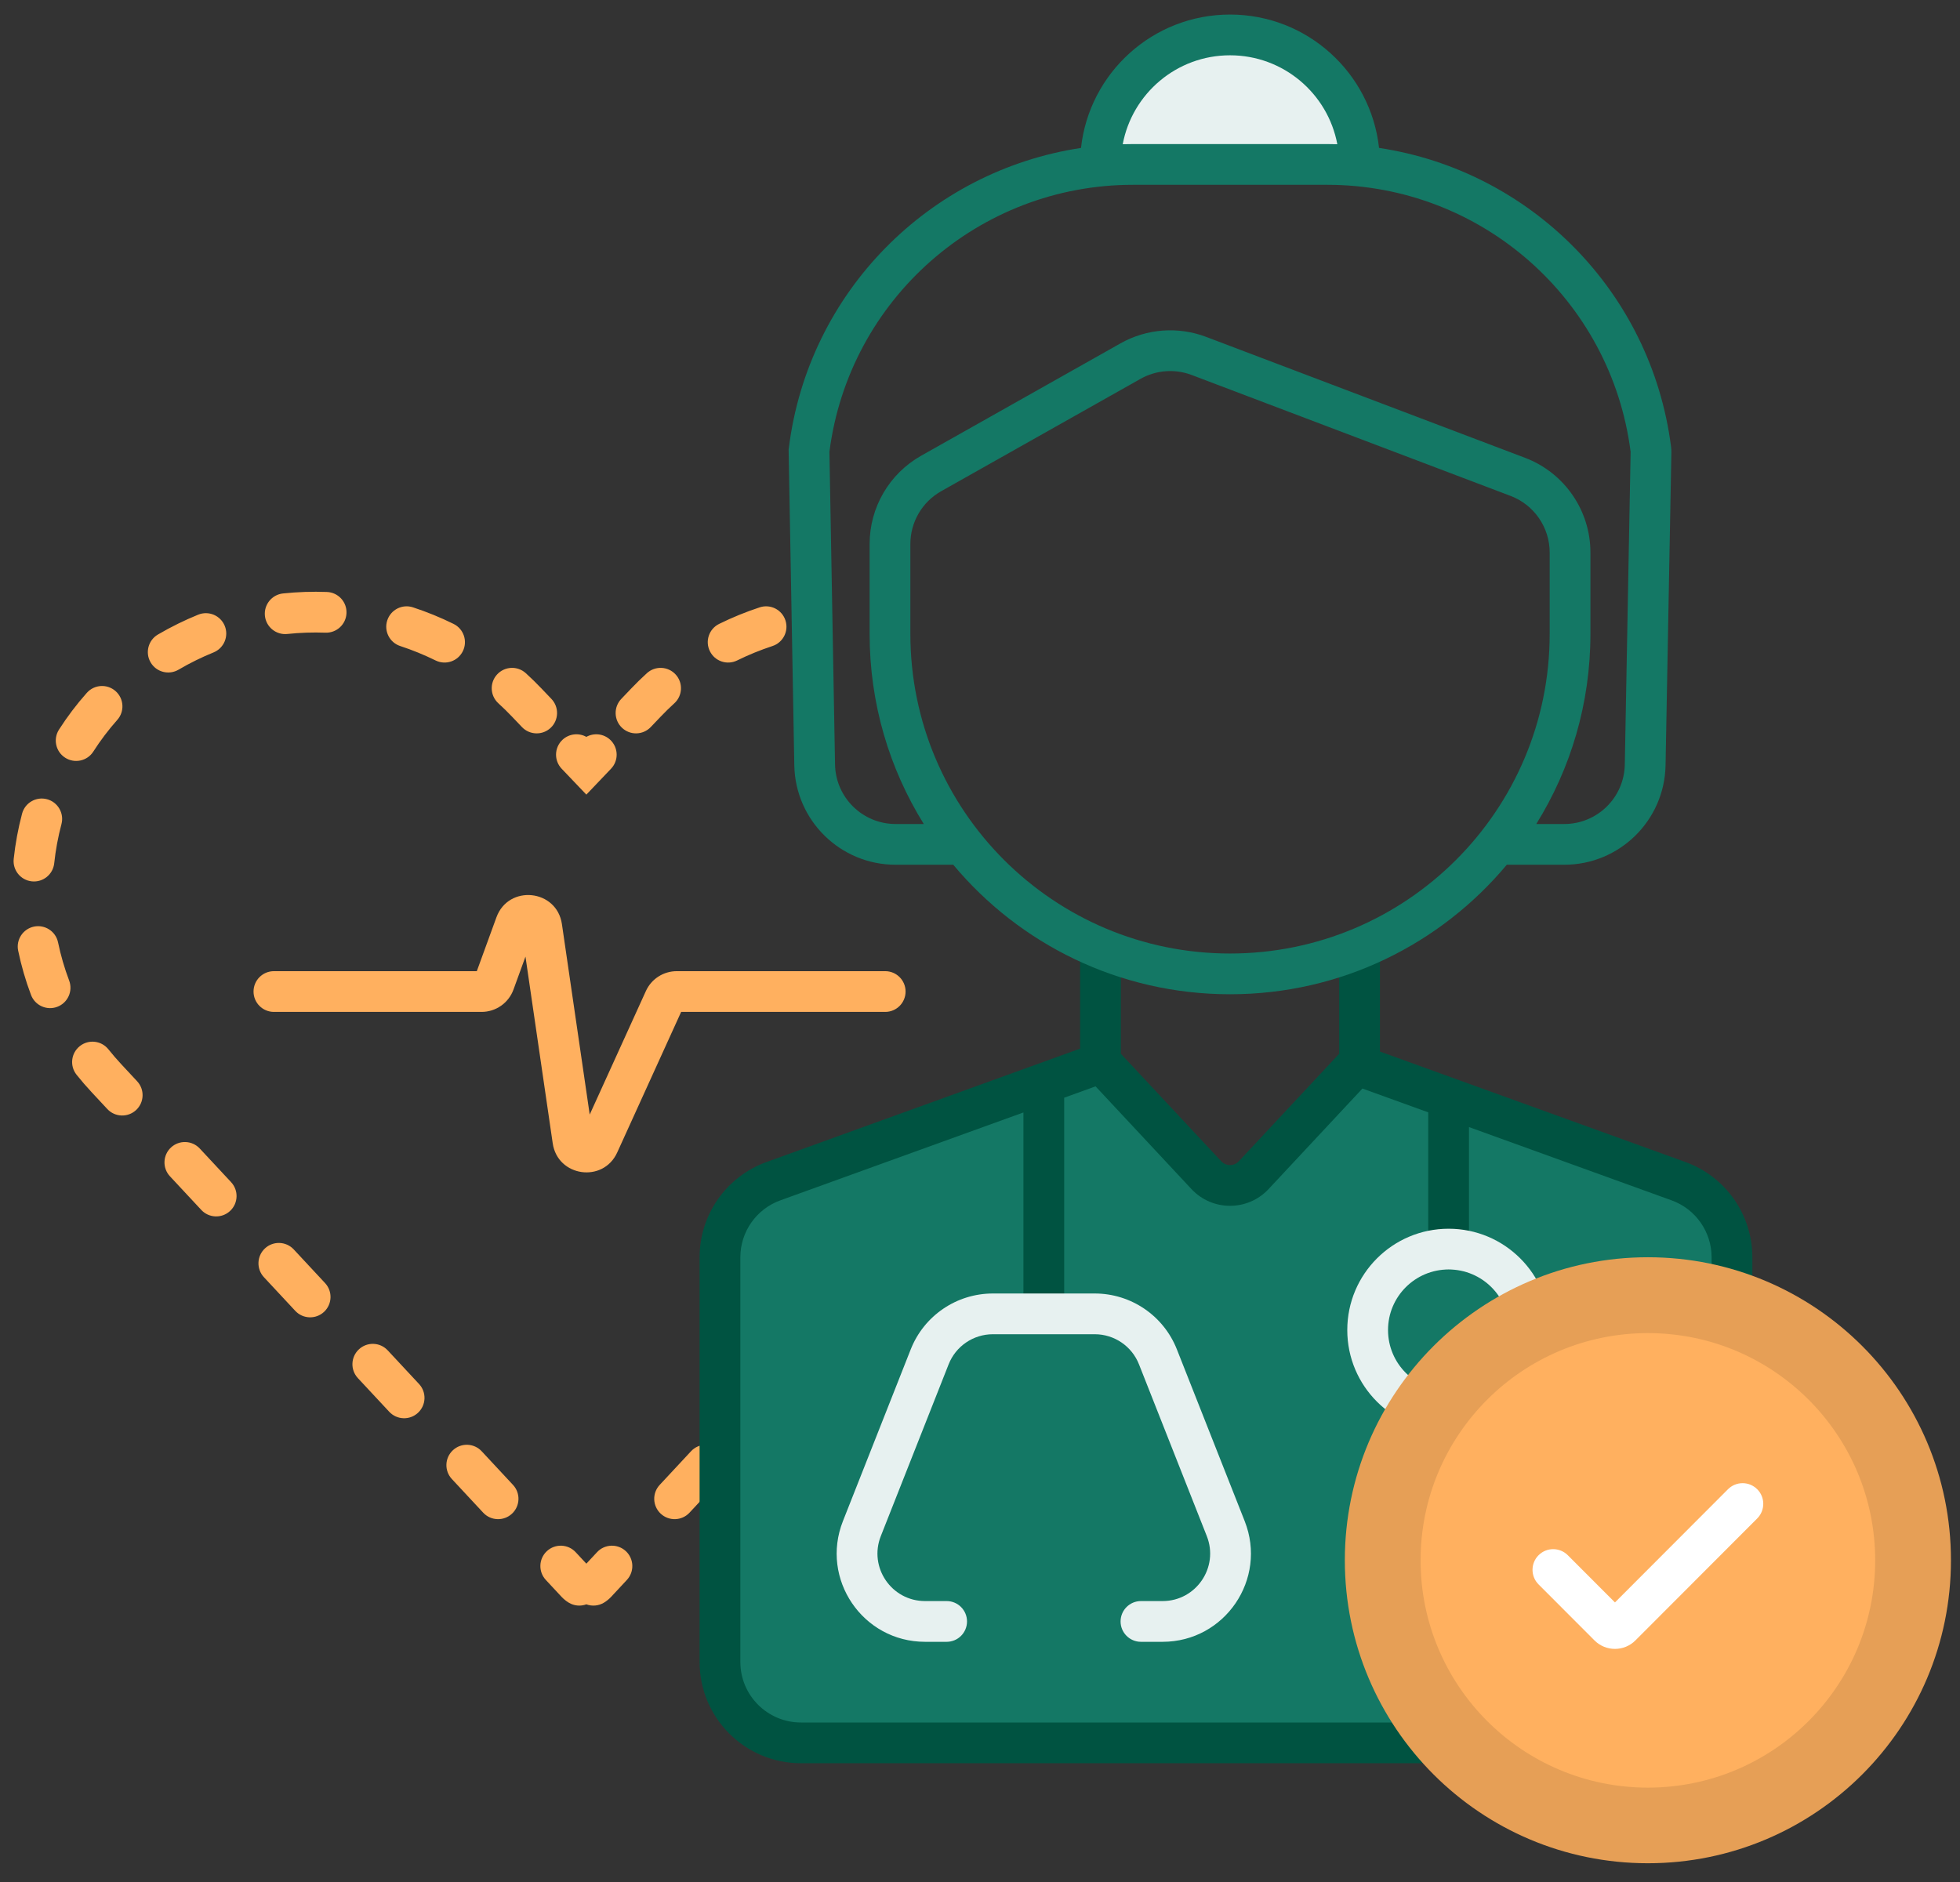 <svg width="101" height="97" viewBox="0 0 101 97" fill="none" xmlns="http://www.w3.org/2000/svg">
<rect x="0" y="0" width="101" height="97" fill="#333333" stroke="none"/>
<g clip-path="url(#clip0_2_2)">
<path fill-rule="evenodd" clip-rule="evenodd" d="M16.768 32.609C16.115 32.586 15.459 32.607 14.805 32.676C14.228 32.736 13.712 32.317 13.651 31.741C13.591 31.164 14.01 30.647 14.586 30.587C15.339 30.508 16.093 30.483 16.844 30.511C17.424 30.532 17.877 31.019 17.855 31.598C17.834 32.178 17.347 32.63 16.768 32.609ZM40.474 31.974C40.655 32.525 40.355 33.118 39.804 33.298C39.183 33.502 38.575 33.75 37.986 34.04C37.465 34.297 36.836 34.083 36.58 33.562C36.323 33.042 36.537 32.413 37.057 32.157C37.736 31.822 38.435 31.537 39.149 31.303C39.7 31.122 40.294 31.422 40.474 31.974ZM19.956 31.974C20.137 31.422 20.73 31.122 21.281 31.303C21.995 31.537 22.694 31.822 23.373 32.157C23.893 32.413 24.107 33.042 23.851 33.562C23.594 34.083 22.965 34.297 22.445 34.04C21.855 33.75 21.247 33.502 20.626 33.298C20.075 33.118 19.775 32.525 19.956 31.974ZM11.582 32.259C11.8 32.796 11.541 33.408 11.004 33.627C10.702 33.749 10.403 33.883 10.106 34.029C9.795 34.181 9.493 34.344 9.201 34.516C8.701 34.81 8.057 34.643 7.763 34.143C7.469 33.643 7.636 32.999 8.136 32.705C8.474 32.507 8.823 32.319 9.182 32.143C9.522 31.976 9.866 31.822 10.213 31.681C10.751 31.463 11.363 31.721 11.582 32.259ZM34.817 34.765C35.208 35.193 35.177 35.858 34.749 36.248C34.508 36.468 34.274 36.697 34.046 36.936L33.534 37.473C33.134 37.893 32.469 37.909 32.05 37.509C31.63 37.109 31.614 36.444 32.014 36.024L32.526 35.487C32.787 35.213 33.057 34.949 33.334 34.697C33.762 34.306 34.426 34.337 34.817 34.765ZM25.613 34.765C26.004 34.337 26.668 34.306 27.096 34.697C27.373 34.949 27.643 35.213 27.904 35.487L28.416 36.024C28.816 36.444 28.8 37.109 28.381 37.509C27.961 37.909 27.296 37.893 26.896 37.473L26.384 36.936C26.157 36.697 25.922 36.468 25.681 36.248C25.253 35.858 25.222 35.193 25.613 34.765ZM5.957 35.622C6.39 36.007 6.429 36.671 6.044 37.104C5.587 37.619 5.175 38.164 4.809 38.736C4.497 39.224 3.847 39.367 3.359 39.054C2.87 38.741 2.728 38.092 3.04 37.604C3.465 36.941 3.943 36.307 4.475 35.709C4.86 35.276 5.523 35.237 5.957 35.622ZM30.215 37.979C29.824 37.761 29.32 37.811 28.979 38.136C28.559 38.537 28.543 39.201 28.943 39.621L30.215 40.955L31.487 39.621C31.887 39.201 31.871 38.537 31.451 38.136C31.11 37.811 30.606 37.761 30.215 37.979ZM2.421 41.192C2.981 41.341 3.315 41.916 3.167 42.476C2.991 43.138 2.866 43.812 2.794 44.493C2.733 45.069 2.216 45.487 1.639 45.426C1.062 45.365 0.645 44.848 0.706 44.271C0.79 43.483 0.934 42.703 1.137 41.938C1.285 41.377 1.86 41.044 2.421 41.192ZM1.751 47.758C2.319 47.641 2.875 48.006 2.992 48.574C3.13 49.238 3.32 49.895 3.563 50.538C3.768 51.081 3.495 51.687 2.952 51.892C2.41 52.097 1.804 51.823 1.599 51.281C1.316 50.533 1.096 49.77 0.936 48.999C0.819 48.431 1.184 47.876 1.751 47.758ZM4.111 53.919C4.564 53.557 5.225 53.63 5.587 54.084C5.799 54.349 6.023 54.608 6.259 54.862L7.066 55.729C7.461 56.153 7.438 56.818 7.013 57.213C6.589 57.608 5.924 57.584 5.529 57.16L4.722 56.293C4.45 56.001 4.191 55.701 3.946 55.394C3.584 54.941 3.658 54.281 4.111 53.919ZM8.81 59.143C9.235 58.748 9.899 58.772 10.294 59.196L11.909 60.93C12.304 61.355 12.28 62.019 11.856 62.414C11.431 62.809 10.767 62.785 10.372 62.361L8.757 60.627C8.362 60.203 8.386 59.539 8.81 59.143ZM13.653 64.344C14.077 63.949 14.742 63.973 15.137 64.397L16.751 66.131C17.146 66.556 17.122 67.22 16.698 67.615C16.274 68.01 15.609 67.987 15.214 67.562L13.6 65.829C13.205 65.404 13.229 64.74 13.653 64.344ZM18.495 69.546C18.92 69.15 19.584 69.174 19.979 69.599L21.593 71.332C21.989 71.757 21.965 72.421 21.54 72.816C21.116 73.212 20.452 73.188 20.056 72.763L18.442 71.03C18.047 70.605 18.071 69.941 18.495 69.546ZM23.338 74.747C23.762 74.352 24.427 74.375 24.822 74.8L26.436 76.534C26.831 76.958 26.807 77.622 26.383 78.017C25.958 78.413 25.294 78.389 24.899 77.965L23.285 76.231C22.89 75.806 22.913 75.142 23.338 74.747ZM37.092 74.747C37.517 75.142 37.541 75.806 37.145 76.231L35.531 77.965C35.136 78.389 34.472 78.413 34.047 78.017C33.623 77.622 33.599 76.958 33.994 76.534L35.608 74.8C36.004 74.375 36.668 74.352 37.092 74.747ZM28.18 79.948C28.605 79.553 29.269 79.576 29.664 80.001L30.215 80.593L30.766 80.001C31.161 79.576 31.826 79.553 32.25 79.948C32.674 80.343 32.698 81.007 32.303 81.432L31.496 82.299C31.385 82.418 31.261 82.518 31.127 82.6C30.841 82.775 30.506 82.796 30.215 82.689C29.924 82.796 29.589 82.775 29.303 82.6C29.169 82.518 29.045 82.418 28.934 82.299L28.127 81.432C27.732 81.007 27.756 80.343 28.18 79.948Z" fill="#FFB05F"/>
<path fill-rule="evenodd" clip-rule="evenodd" d="M27.078 49.305L26.46 51.004C26.208 51.695 25.551 52.155 24.815 52.155H14.115C13.535 52.155 13.065 51.685 13.065 51.105C13.065 50.525 13.535 50.055 14.115 50.055H24.57L25.58 47.283C26.202 45.574 28.693 45.83 28.956 47.629L30.388 57.446L33.282 51.081C33.566 50.456 34.188 50.055 34.875 50.055H45.615C46.195 50.055 46.665 50.525 46.665 51.105C46.665 51.685 46.195 52.155 45.615 52.155H35.1L31.806 59.399C31.084 60.989 28.734 60.656 28.482 58.927L27.078 49.305Z" fill="#FFB05F"/>
<path d="M39.853 60.464L54.616 55.124C55.893 54.662 57.322 54.98 58.282 55.94L60.337 57.995C61.97 59.629 62.96 63.252 66.135 58.216C66.265 58.01 66.415 57.809 66.581 57.631L67.763 56.371C68.903 55.155 70.658 54.734 72.225 55.301L86.497 60.464C88.149 61.061 89.25 62.63 89.25 64.387V85.24C89.25 87.544 87.382 89.412 85.078 89.412H41.272C38.968 89.412 37.1 87.544 37.1 85.24V64.387C37.1 62.63 38.201 61.061 39.853 60.464Z" fill="#147865"/>
<path d="M63.375 1.8C59.688 1.8 56.7 4.789 56.7 8.475H70.05C70.05 4.789 67.062 1.8 63.375 1.8Z" fill="#E7F1F0"/>
<path fill-rule="evenodd" clip-rule="evenodd" d="M56.709 47.893C57.288 47.893 57.758 48.363 57.758 48.943V54.311L62.931 59.853C63.176 60.115 63.591 60.115 63.836 59.853L69.009 54.311V48.943C69.009 48.363 69.479 47.893 70.059 47.893C70.639 47.893 71.109 48.363 71.109 48.943V54.198L86.854 59.893C88.922 60.641 90.3 62.605 90.3 64.804V85.657C90.3 88.541 87.962 90.879 85.078 90.879H41.272C38.388 90.879 36.05 88.541 36.05 85.657V64.804C36.05 62.605 37.428 60.641 39.496 59.893L55.658 54.047V48.943C55.658 48.363 56.129 47.893 56.709 47.893ZM56.455 55.992L54.838 56.577V66.883C54.838 67.463 54.368 67.933 53.788 67.933C53.208 67.933 52.738 67.463 52.738 66.883V57.337L40.21 61.868C38.974 62.315 38.15 63.489 38.15 64.804V85.657C38.15 87.381 39.548 88.779 41.272 88.779H85.078C86.802 88.779 88.2 87.381 88.2 85.657V64.804C88.2 63.489 87.376 62.315 86.14 61.868L75.698 58.091V64.38C75.698 64.96 75.228 65.43 74.648 65.43C74.068 65.43 73.598 64.96 73.598 64.38V57.332L70.207 56.105L65.371 61.286C64.296 62.437 62.471 62.437 61.396 61.286L56.455 55.992Z" fill="#005341"/>
<path fill-rule="evenodd" clip-rule="evenodd" d="M51.163 68.768C50.157 68.768 49.253 69.383 48.884 70.318L45.389 79.172C44.754 80.78 45.939 82.521 47.668 82.521H48.782C49.361 82.521 49.831 82.992 49.831 83.571C49.831 84.151 49.361 84.621 48.782 84.621H47.668C44.458 84.621 42.257 81.387 43.436 78.401L46.931 69.547C47.617 67.81 49.295 66.668 51.163 66.668H56.413C58.281 66.668 59.959 67.81 60.645 69.547L64.14 78.401C65.319 81.387 63.118 84.621 59.908 84.621H58.794C58.215 84.621 57.744 84.151 57.744 83.571C57.744 82.992 58.215 82.521 58.794 82.521H59.908C61.636 82.521 62.822 80.78 62.187 79.172L58.692 70.318C58.323 69.383 57.419 68.768 56.413 68.768H51.163Z" fill="#E7F1F0"/>
<path fill-rule="evenodd" clip-rule="evenodd" d="M55.705 7.625C47.895 8.801 41.642 15.05 40.648 23.102L40.638 23.176L40.931 39.442C40.982 42.289 43.304 44.57 46.152 44.57H49.122C52.529 48.649 57.654 51.245 63.384 51.245C69.115 51.245 74.239 48.649 77.646 44.57H80.606C83.452 44.57 85.774 42.291 85.827 39.445L86.127 23.326C86.129 23.225 86.123 23.123 86.11 23.023C85.085 15.005 78.846 8.795 71.063 7.624C70.639 3.758 67.363 0.75 63.384 0.75C59.405 0.75 56.128 3.759 55.705 7.625ZM57.855 7.433C58.03 7.428 58.205 7.425 58.38 7.425L68.392 7.425C68.566 7.425 68.74 7.428 68.913 7.433C68.424 4.824 66.134 2.85 63.384 2.85C60.633 2.85 58.344 4.824 57.855 7.433ZM79.165 42.47H80.606C82.308 42.47 83.696 41.107 83.727 39.406L84.027 23.288C83.021 15.42 76.324 9.525 68.392 9.525L58.381 9.525C50.444 9.525 43.749 15.423 42.741 23.287L43.03 39.404C43.061 41.106 44.45 42.47 46.152 42.47H47.603C45.834 39.626 44.812 36.269 44.812 32.672V28.037C44.812 26.152 45.827 24.413 47.469 23.488L57.738 17.698C59.088 16.937 60.706 16.815 62.155 17.364L78.586 23.596C80.615 24.366 81.956 26.309 81.956 28.479V32.672C81.956 36.268 80.934 39.626 79.165 42.47ZM61.41 19.328C60.544 18.999 59.577 19.072 58.77 19.527L48.5 25.317C47.519 25.87 46.912 26.91 46.912 28.037V32.672C46.912 41.77 54.287 49.145 63.384 49.145C72.481 49.145 79.856 41.77 79.856 32.672V28.479C79.856 27.182 79.054 26.02 77.842 25.56L61.41 19.328Z" fill="#147865"/>
<path fill-rule="evenodd" clip-rule="evenodd" d="M74.648 65.43C72.924 65.43 71.526 66.828 71.526 68.552C71.526 70.276 72.924 71.674 74.648 71.674C76.372 71.674 77.77 70.276 77.77 68.552C77.77 66.828 76.372 65.43 74.648 65.43ZM69.426 68.552C69.426 65.668 71.764 63.33 74.648 63.33C77.532 63.33 79.87 65.668 79.87 68.552C79.87 71.436 77.532 73.774 74.648 73.774C71.764 73.774 69.426 71.436 69.426 68.552Z" fill="#E7F1F0"/>
<path d="M84.917 96.034C93.542 96.034 100.534 89.042 100.534 80.417C100.534 71.792 93.542 64.8 84.917 64.8C76.292 64.8 69.3 71.792 69.3 80.417C69.3 89.042 76.292 96.034 84.917 96.034Z" fill="#E69F56"/>
<path d="M84.917 92.136C91.385 92.136 96.629 86.892 96.629 80.423C96.629 73.954 91.385 68.71 84.917 68.71C78.448 68.71 73.204 73.954 73.204 80.423C73.204 86.892 78.448 92.136 84.917 92.136Z" fill="#FFB05F"/>
<path fill-rule="evenodd" clip-rule="evenodd" d="M90.55 76.756C90.966 77.171 90.966 77.846 90.551 78.262L84.274 84.549C83.692 85.132 82.747 85.132 82.165 84.549L79.283 81.662C78.868 81.246 78.868 80.572 79.285 80.156C79.701 79.741 80.375 79.742 80.79 80.158L83.22 82.591L89.044 76.757C89.46 76.341 90.134 76.34 90.55 76.756Z" fill="white"/>
</g>
<defs>
<clipPath id="clip0_2_2">
<rect width="101" height="97" fill="white"/>
</clipPath>
</defs>
</svg>
